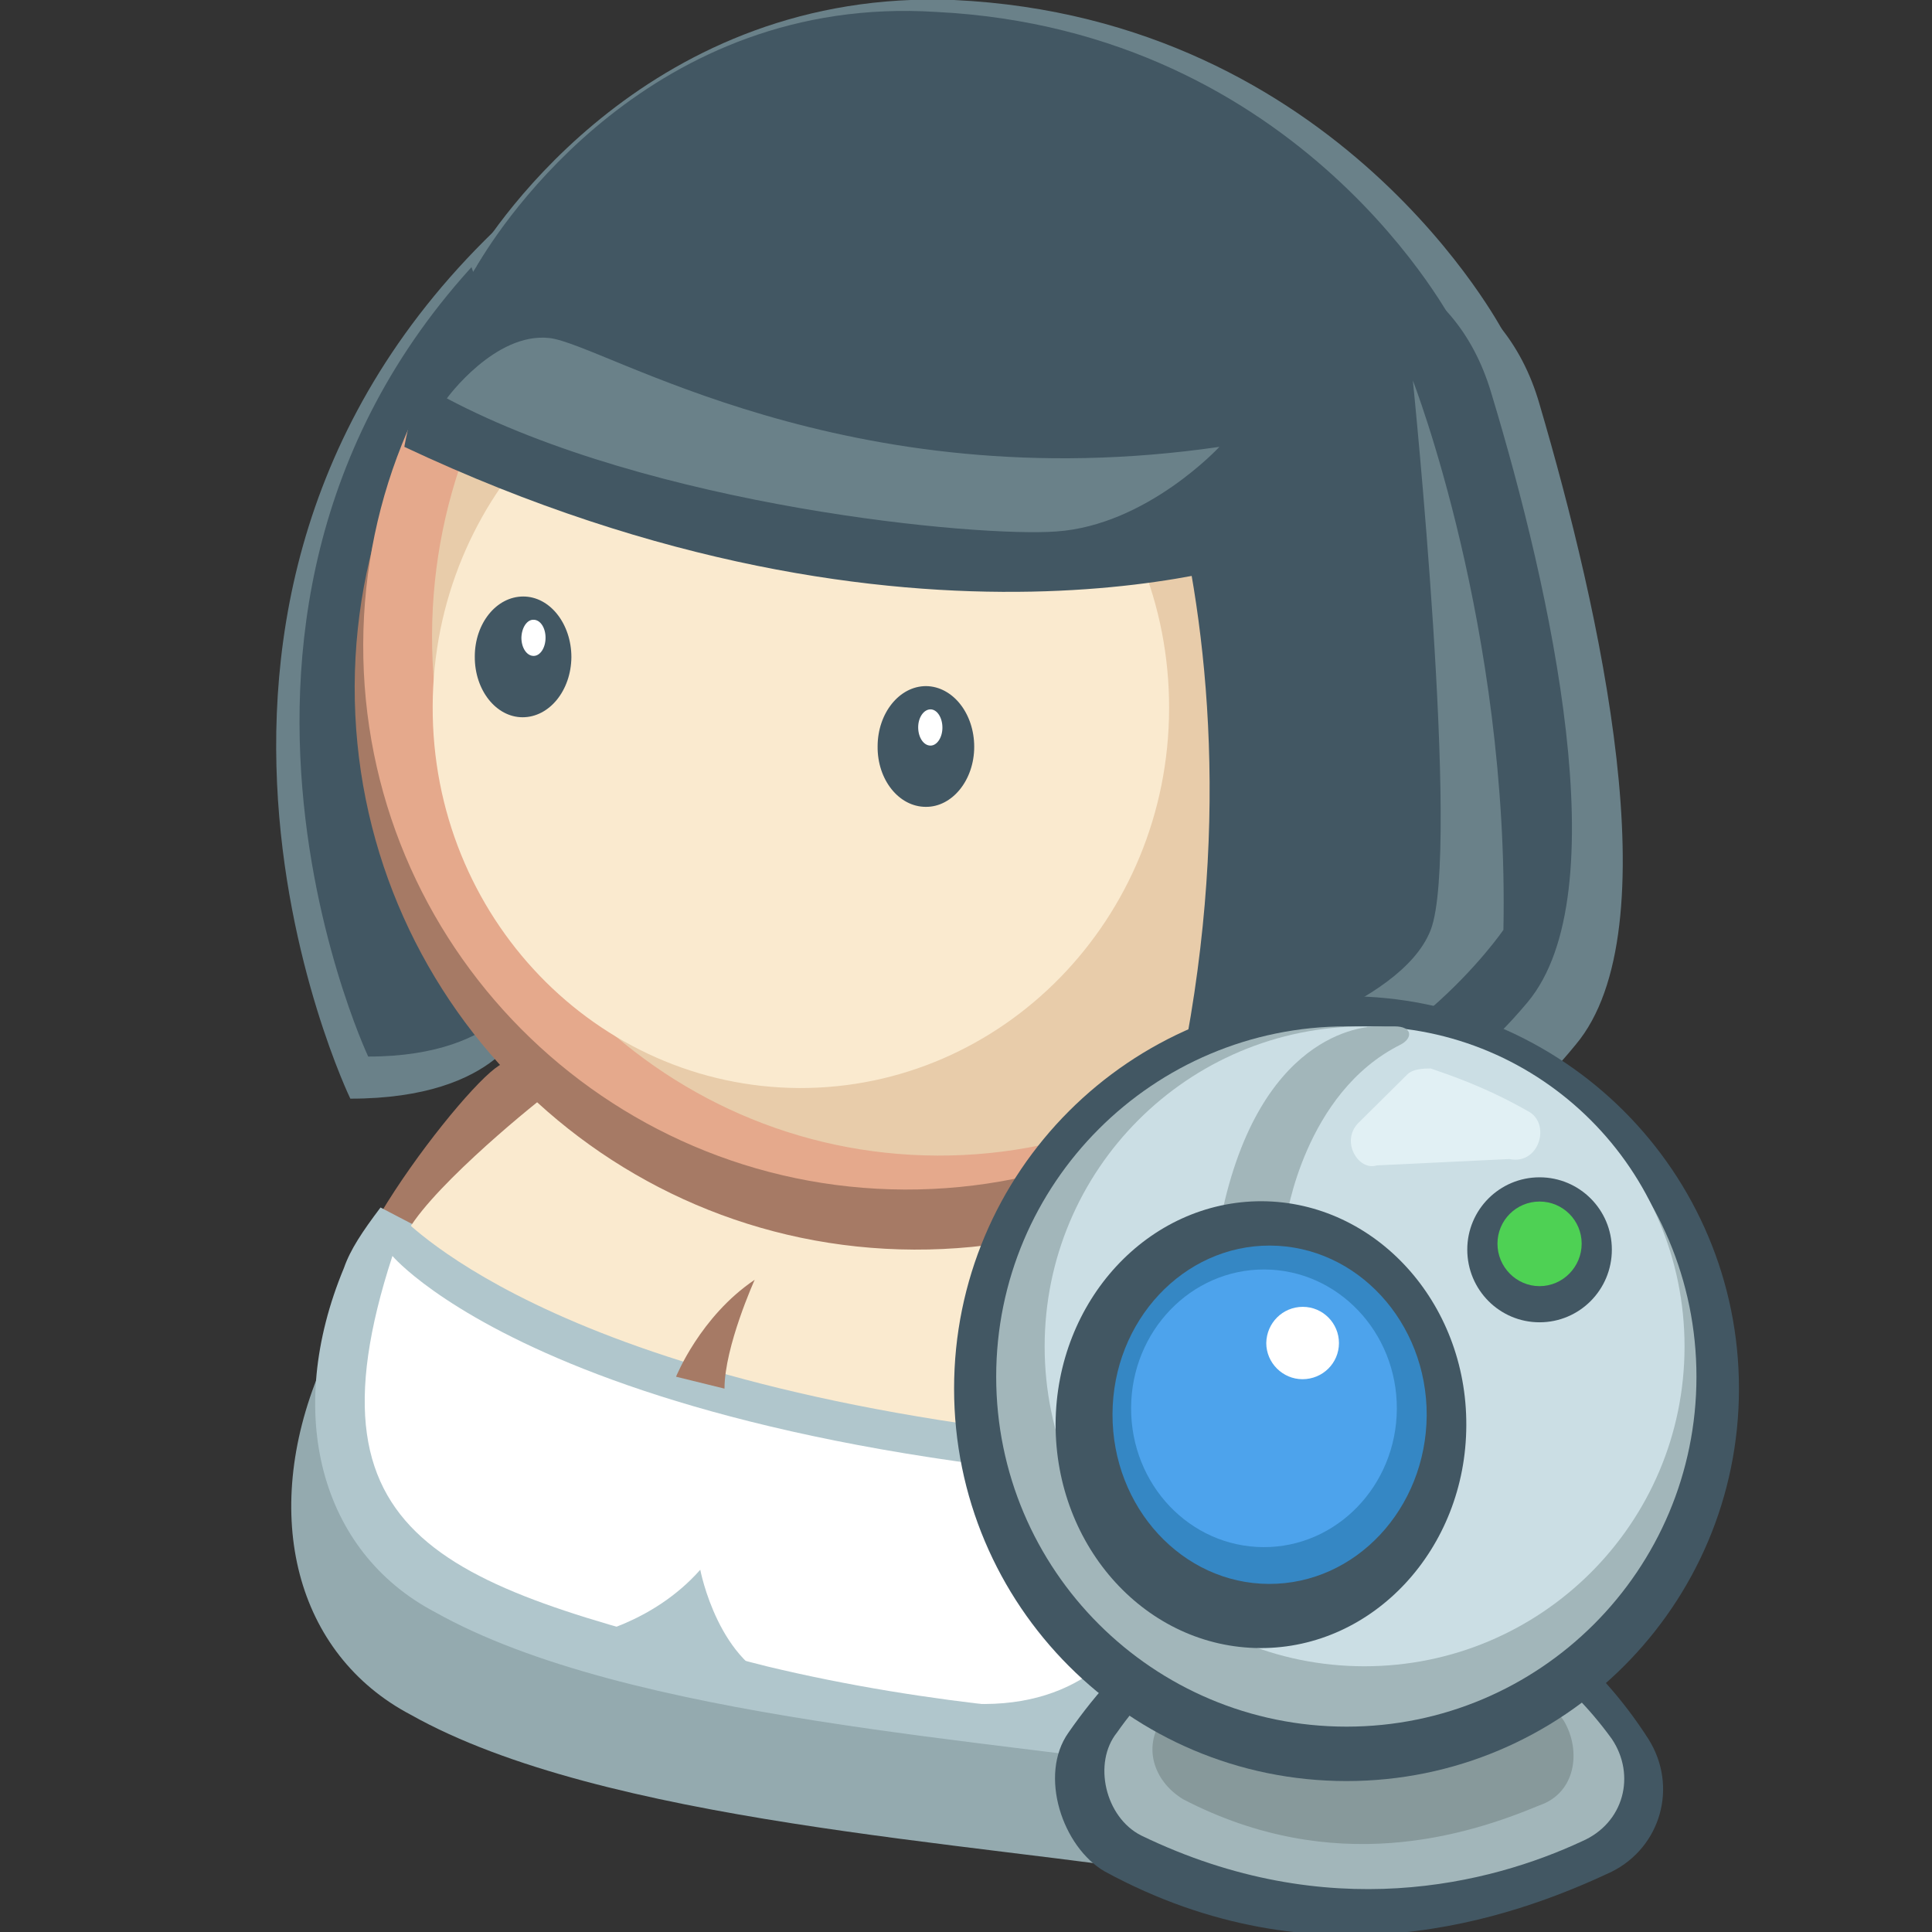 <?xml version="1.0" encoding="UTF-8"?>
<svg xmlns="http://www.w3.org/2000/svg" xmlns:xlink="http://www.w3.org/1999/xlink" width="24px" height="24px" viewBox="0 0 24 24" version="1.1">
  <rect x="0" y="0" width="24" height="24" fill="#333333" stroke="none"/>
  <g id="surface1">
    <path style=" stroke:none;fill-rule:nonzero;fill:rgb(58.039%,66.667%,68.627%);fill-opacity:1;" d="M 15.523 17.773 C 15.227 16.801 14.625 15.977 13.875 15.227 C 13.273 16.426 12.227 17.477 11.102 17.926 C 8.852 18.75 6.602 17.398 4.426 16.273 C 4.199 16.574 4.051 16.801 3.977 17.023 C 3.227 18.824 3.676 20.551 5.102 21.301 C 7.5 22.648 12.074 22.875 14.852 23.324 C 15.898 23.477 16.949 23.023 17.625 22.125 C 16.801 20.773 15.977 19.352 15.523 17.773 Z M 15.523 17.773 "></path>
    <path style=" stroke:none;fill-rule:nonzero;fill:rgb(41.569%,50.588%,53.725%);fill-opacity:1;" d="M 6.523 12.676 C 6.523 12.676 6.227 13.648 4.352 13.648 C 4.352 13.648 1.125 6.977 6.75 2.324 Z M 14.023 3.824 C 14.023 3.824 16.648 8.398 14.699 15.375 C 14.699 15.375 17.625 15.375 19.574 12.977 C 20.773 11.551 19.875 7.574 19.125 5.023 C 18.676 3.449 17.176 2.852 15.602 3.301 Z M 14.023 3.824 "></path>
    <path style=" stroke:none;fill-rule:nonzero;fill:rgb(25.882%,34.118%,38.824%);fill-opacity:1;" d="M 6.602 12.148 C 6.602 12.148 6.301 13.125 4.574 13.125 C 4.574 13.125 1.574 6.75 6.824 2.398 Z M 6.602 12.148 "></path>
    <path style=" stroke:none;fill-rule:nonzero;fill:rgb(65.098%,47.843%,39.608%);fill-opacity:1;" d="M 11.398 16.648 C 12.602 16.199 13.574 15.148 14.176 13.949 C 13.875 13.574 13.5 13.273 13.125 12.898 C 10.051 12.148 7.051 12.602 6.148 13.273 C 5.852 13.5 5.176 14.324 4.727 15.074 C 6.824 16.125 9.148 17.477 11.398 16.648 Z M 11.398 16.648 "></path>
    <path style=" stroke:none;fill-rule:nonzero;fill:rgb(69.02%,77.647%,80%);fill-opacity:1;" d="M 15.824 16.5 C 15.523 15.523 14.926 14.699 14.176 13.949 C 13.574 15.148 12.523 16.199 11.398 16.648 C 9.148 17.477 6.898 16.125 4.727 15 C 4.5 15.301 4.352 15.523 4.273 15.75 C 3.523 17.551 3.977 19.273 5.398 20.023 C 7.801 21.375 12.375 21.602 15.148 22.051 C 16.199 22.199 17.25 21.75 17.926 20.852 C 17.102 19.5 16.352 18.074 15.824 16.5 Z M 15.824 16.5 "></path>
    <path style=" stroke:none;fill-rule:nonzero;fill:rgb(65.098%,47.843%,39.608%);fill-opacity:1;" d="M 15.824 16.5 C 16.352 18.074 17.102 19.5 17.926 20.926 C 18.602 20.023 18.977 18.676 18.676 17.324 L 18.676 17.25 C 18.449 16.199 17.926 15.301 17.176 14.773 C 15.898 13.875 14.551 13.273 13.125 12.898 C 14.25 13.949 15.301 15.074 15.824 16.5 Z M 15.824 16.5 "></path>
    <path style=" stroke:none;fill-rule:nonzero;fill:rgb(89.804%,66.275%,54.902%);fill-opacity:1;" d="M 5.477 18.75 C 4.199 18.148 4.648 16.727 5.324 15.148 C 5.551 14.625 6.148 14.102 6.523 13.875 C 7.648 13.125 12.977 12.602 16.727 15.074 C 17.398 15.523 17.926 16.273 18.148 17.176 L 18.148 17.25 C 18.676 19.574 16.949 21.602 14.926 21.301 C 12.301 20.926 7.727 19.875 5.477 18.75 Z M 5.477 18.75 "></path>
    <path style=" stroke:none;fill-rule:nonzero;fill:rgb(98.039%,91.765%,81.176%);fill-opacity:1;" d="M 5.398 18.75 C 4.273 18.148 4.426 16.949 5.023 15.375 C 5.25 14.852 6.523 13.801 6.824 13.574 C 7.801 12.824 11.852 12.602 15.074 15.074 C 15.676 15.523 16.125 16.273 16.273 17.176 L 16.273 17.25 C 16.727 19.574 15.227 21.602 13.5 21.301 C 11.25 20.926 7.273 19.875 5.398 18.75 Z M 5.398 18.75 "></path>
    <path style=" stroke:none;fill-rule:nonzero;fill:rgb(69.02%,77.647%,80%);fill-opacity:1;" d="M 5.102 15.227 C 5.699 15.75 8.551 17.926 17.023 18.074 C 17.023 18.074 18.227 19.801 17.852 20.852 C 17.852 20.852 13.648 21.227 9.602 20.25 C 5.852 19.352 3.898 18.824 4.949 15.301 C 4.949 15.148 5.023 15.148 5.102 15.227 Z M 5.102 15.227 "></path>
    <path style=" stroke:none;fill-rule:nonzero;fill:rgb(100%,100%,100%);fill-opacity:1;" d="M 4.875 15.602 C 4.875 15.602 7.199 18.375 16.949 18.523 C 16.949 18.523 18.148 20.25 17.773 21.301 C 17.773 21.301 13.574 21.676 9.523 20.699 C 5.699 19.727 3.676 19.273 4.875 15.602 Z M 4.875 15.602 "></path>
    <path style=" stroke:none;fill-rule:nonzero;fill:rgb(41.569%,50.588%,53.725%);fill-opacity:1;" d="M 5.852 3.301 C 5.852 3.301 6.301 4.949 8.551 5.176 C 10.801 5.324 18.676 4.125 18.676 4.125 C 18.676 4.125 16.648 0.227 11.852 0 C 8.102 -0.148 6.148 2.773 5.852 3.301 Z M 5.852 3.301 "></path>
    <path style=" stroke:none;fill-rule:nonzero;fill:rgb(41.569%,50.588%,53.725%);fill-opacity:1;" d="M 15.449 3.75 L 16.273 7.199 C 16.273 7.199 11.926 8.699 5.25 5.551 C 5.25 5.551 5.25 3.227 7.352 1.801 C 9.449 0.375 15.449 3.75 15.449 3.75 Z M 15.449 3.75 "></path>
    <path style=" stroke:none;fill-rule:nonzero;fill:rgb(65.098%,47.843%,39.608%);fill-opacity:1;" d="M 11.406 1.574 C 7.555 1.559 4.422 4.672 4.406 8.523 C 4.395 12.375 7.504 15.508 11.355 15.523 C 15.211 15.539 18.344 12.426 18.359 8.574 C 18.371 4.723 15.262 1.586 11.406 1.574 Z M 11.406 1.574 "></path>
    <path style=" stroke:none;fill-rule:nonzero;fill:rgb(89.804%,66.275%,54.902%);fill-opacity:1;" d="M 11.289 1.277 C 7.559 1.262 4.527 4.273 4.512 8 C 4.5 11.73 7.512 14.762 11.238 14.777 C 14.965 14.789 18 11.777 18.012 8.051 C 18.027 4.32 15.016 1.289 11.289 1.277 Z M 11.289 1.277 "></path>
    <path style=" stroke:none;fill-rule:nonzero;fill:rgb(90.98%,80%,66.667%);fill-opacity:1;" d="M 11.691 1.457 C 8.211 1.441 5.383 4.32 5.367 7.883 C 5.355 11.445 8.164 14.344 11.645 14.355 C 15.125 14.367 17.957 11.492 17.969 7.93 C 17.98 4.367 15.172 1.469 11.691 1.457 Z M 11.691 1.457 "></path>
    <path style=" stroke:none;fill-rule:nonzero;fill:rgb(98.039%,91.765%,81.176%);fill-opacity:1;" d="M 9.965 4.066 C 7.438 4.055 5.383 6.164 5.375 8.773 C 5.363 11.383 7.406 13.504 9.93 13.516 C 12.457 13.523 14.516 11.414 14.523 8.805 C 14.531 6.195 12.492 4.074 9.965 4.066 Z M 9.965 4.066 "></path>
    <path style=" stroke:none;fill-rule:nonzero;fill:rgb(25.882%,34.118%,38.824%);fill-opacity:1;" d="M 5.926 3.301 C 5.926 3.301 6.301 4.875 8.477 5.023 C 10.648 5.176 18.074 4.051 18.074 4.051 C 18.074 4.051 16.199 0.375 11.625 0.148 C 8.102 -0.074 6.227 2.773 5.926 3.301 Z M 5.926 3.301 "></path>
    <path style=" stroke:none;fill-rule:nonzero;fill:rgb(25.882%,34.118%,38.824%);fill-opacity:1;" d="M 11.504 8.523 C 11.172 8.523 10.902 8.859 10.902 9.273 C 10.898 9.688 11.168 10.023 11.5 10.023 C 11.828 10.027 12.102 9.691 12.102 9.277 C 12.102 8.863 11.836 8.527 11.504 8.523 Z M 11.504 8.523 "></path>
    <path style=" stroke:none;fill-rule:nonzero;fill:rgb(100%,100%,100%);fill-opacity:1;" d="M 11.559 8.812 C 11.477 8.812 11.406 8.91 11.406 9.035 C 11.406 9.16 11.473 9.262 11.559 9.262 C 11.641 9.262 11.707 9.16 11.707 9.039 C 11.707 8.914 11.641 8.812 11.559 8.812 Z M 11.559 8.812 "></path>
    <path style=" stroke:none;fill-rule:nonzero;fill:rgb(25.882%,34.118%,38.824%);fill-opacity:1;" d="M 6.5 7.41 C 6.168 7.41 5.898 7.742 5.898 8.156 C 5.895 8.574 6.164 8.91 6.492 8.91 C 6.824 8.91 7.094 8.578 7.098 8.164 C 7.098 7.75 6.832 7.41 6.5 7.41 Z M 6.5 7.41 "></path>
    <path style=" stroke:none;fill-rule:nonzero;fill:rgb(100%,100%,100%);fill-opacity:1;" d="M 6.629 7.699 C 6.547 7.695 6.48 7.797 6.477 7.922 C 6.477 8.047 6.543 8.148 6.629 8.148 C 6.711 8.148 6.777 8.047 6.777 7.922 C 6.777 7.797 6.711 7.699 6.629 7.699 Z M 6.629 7.699 "></path>
    <path style=" stroke:none;fill-rule:nonzero;fill:rgb(98.039%,91.765%,81.176%);fill-opacity:1;" d="M 15.824 9.074 C 15.824 9.074 16.426 8.625 16.875 8.773 C 17.324 8.926 17.25 10.426 16.125 10.574 Z M 15.824 9.074 "></path>
    <path style=" stroke:none;fill-rule:nonzero;fill:rgb(25.882%,34.118%,38.824%);fill-opacity:1;" d="M 13.727 3.75 C 13.727 3.75 16.199 8.102 14.324 14.699 C 14.324 14.699 17.102 14.699 18.977 12.449 C 20.102 11.102 19.273 7.352 18.523 4.875 C 18.074 3.375 16.727 2.852 15.227 3.301 Z M 13.727 3.75 "></path>
    <path style=" stroke:none;fill-rule:nonzero;fill:rgb(25.882%,34.118%,38.824%);fill-opacity:1;" d="M 15.074 3.676 L 15.824 6.898 C 15.824 6.898 11.398 8.551 5.023 5.551 C 5.023 5.551 5.398 3.148 7.352 1.801 C 9.301 0.449 15.074 3.676 15.074 3.676 Z M 15.074 3.676 "></path>
    <path style=" stroke:none;fill-rule:nonzero;fill:rgb(69.02%,77.647%,80%);fill-opacity:1;" d="M 14.699 18.227 C 14.699 18.227 14.699 21.449 11.852 21.148 C 11.852 21.148 15 21.523 16.352 21.449 C 16.352 21.449 15.602 18.676 14.699 18.227 Z M 14.699 18.227 "></path>
    <path style=" stroke:none;fill-rule:nonzero;fill:rgb(65.098%,47.843%,39.608%);fill-opacity:1;" d="M 8.398 17.102 C 8.398 17.102 8.699 16.352 9.375 15.898 C 9.375 15.898 9 16.727 9 17.25 Z M 8.398 17.102 "></path>
    <path style=" stroke:none;fill-rule:nonzero;fill:rgb(69.02%,77.647%,80%);fill-opacity:1;" d="M 7.273 20.324 C 7.273 20.324 8.102 20.176 8.699 19.5 C 8.699 19.5 8.926 20.699 9.75 20.926 C 9.676 20.926 7.5 20.477 7.273 20.324 Z M 7.273 20.324 "></path>
    <path style=" stroke:none;fill-rule:nonzero;fill:rgb(41.569%,50.588%,53.725%);fill-opacity:1;" d="M 5.551 4.949 C 5.551 4.949 6.148 4.125 6.824 4.199 C 7.5 4.273 10.5 6.227 15.148 5.551 C 15.148 5.551 14.25 6.523 13.125 6.602 C 12.148 6.676 8.102 6.301 5.551 4.949 Z M 15.301 13.051 C 15.301 13.051 17.398 12.523 17.773 11.551 C 18.148 10.574 17.551 4.727 17.551 4.727 C 17.551 4.727 18.75 7.801 18.676 11.551 C 18.676 11.551 17.398 13.426 15.301 13.727 Z M 15.301 13.051 "></path>
    <path style=" stroke:none;fill-rule:nonzero;fill:rgb(25.882%,34.118%,38.824%);fill-opacity:1;" d="M 17.102 19.5 C 17.25 19.5 19.125 19.5 20.477 21.602 C 20.852 22.199 20.625 22.949 20.023 23.25 C 18.75 23.852 16.352 24.676 13.727 23.25 C 13.199 22.949 12.898 22.051 13.273 21.523 C 13.949 20.551 15.074 19.426 17.102 19.5 Z M 17.102 19.5 "></path>
    <path style=" stroke:none;fill-rule:nonzero;fill:rgb(63.529%,71.373%,72.941%);fill-opacity:1;" d="M 17.102 19.949 C 17.25 19.949 18.824 19.949 20.023 21.602 C 20.324 22.051 20.176 22.648 19.648 22.875 C 18.523 23.398 16.5 23.926 14.176 22.801 C 13.727 22.574 13.574 21.898 13.875 21.523 C 14.398 20.773 15.375 19.875 17.102 19.949 C 17.023 19.949 17.023 19.949 17.102 19.949 Z M 17.102 19.949 "></path>
    <path style=" stroke:none;fill-rule:nonzero;fill:rgb(52.941%,60%,60.784%);fill-opacity:1;" d="M 17.023 20.023 C 17.176 20.023 18.449 20.023 19.426 21.375 C 19.648 21.75 19.574 22.273 19.125 22.426 C 18.227 22.801 16.574 23.324 14.699 22.352 C 14.324 22.125 14.176 21.676 14.477 21.301 C 14.852 20.699 15.676 19.949 17.023 20.023 Z M 17.023 20.023 "></path>
    <path style=" stroke:none;fill-rule:nonzero;fill:rgb(25.882%,34.118%,38.824%);fill-opacity:1;" d="M 21.602 17.25 C 21.602 14.559 19.418 12.375 16.727 12.375 C 14.031 12.375 11.852 14.559 11.852 17.25 C 11.852 19.941 14.031 22.125 16.727 22.125 C 19.418 22.125 21.602 19.941 21.602 17.25 Z M 21.602 17.25 "></path>
    <path style=" stroke:none;fill-rule:nonzero;fill:rgb(63.529%,71.373%,72.941%);fill-opacity:1;" d="M 21.074 17.102 C 21.074 14.699 19.129 12.75 16.727 12.75 C 14.324 12.75 12.375 14.699 12.375 17.102 C 12.375 19.504 14.324 21.449 16.727 21.449 C 19.129 21.449 21.074 19.504 21.074 17.102 Z M 21.074 17.102 "></path>
    <path style=" stroke:none;fill-rule:nonzero;fill:rgb(79.608%,87.059%,89.412%);fill-opacity:1;" d="M 20.926 16.727 C 20.926 14.531 19.145 12.75 16.949 12.75 C 14.754 12.75 12.977 14.531 12.977 16.727 C 12.977 18.922 14.754 20.699 16.949 20.699 C 19.145 20.699 20.926 18.922 20.926 16.727 Z M 20.926 16.727 "></path>
    <path style=" stroke:none;fill-rule:nonzero;fill:rgb(25.882%,34.118%,38.824%);fill-opacity:1;" d="M 20.023 15.523 C 20.023 15.027 19.621 14.625 19.125 14.625 C 18.629 14.625 18.227 15.027 18.227 15.523 C 18.227 16.023 18.629 16.426 19.125 16.426 C 19.621 16.426 20.023 16.023 20.023 15.523 Z M 20.023 15.523 "></path>
    <path style=" stroke:none;fill-rule:nonzero;fill:rgb(30.588%,81.961%,32.941%);fill-opacity:1;" d="M 19.648 15.449 C 19.648 15.16 19.414 14.926 19.125 14.926 C 18.836 14.926 18.602 15.16 18.602 15.449 C 18.602 15.738 18.836 15.977 19.125 15.977 C 19.414 15.977 19.648 15.738 19.648 15.449 Z M 19.648 15.449 "></path>
    <path style=" stroke:none;fill-rule:nonzero;fill:rgb(63.529%,71.373%,72.941%);fill-opacity:1;" d="M 15.977 15.148 C 15.977 15.148 16.199 13.574 17.398 12.977 C 17.551 12.898 17.551 12.75 17.324 12.75 L 17.102 12.75 C 16.949 12.75 15.602 12.824 15.148 15.227 Z M 15.977 15.148 "></path>
    <path style=" stroke:none;fill-rule:nonzero;fill:rgb(25.882%,34.118%,38.824%);fill-opacity:1;" d="M 15.676 14.922 C 14.266 14.918 13.121 16.156 13.113 17.688 C 13.109 19.223 14.246 20.469 15.656 20.473 C 17.062 20.477 18.211 19.238 18.215 17.707 C 18.223 16.176 17.082 14.93 15.676 14.922 Z M 15.676 14.922 "></path>
    <path style=" stroke:none;fill-rule:nonzero;fill:rgb(20.784%,52.941%,76.863%);fill-opacity:1;" d="M 15.777 15.473 C 14.703 15.469 13.824 16.406 13.82 17.566 C 13.816 18.727 14.688 19.672 15.762 19.676 C 16.84 19.68 17.715 18.742 17.723 17.582 C 17.727 16.422 16.855 15.477 15.777 15.473 Z M 15.777 15.473 "></path>
    <path style=" stroke:none;fill-rule:nonzero;fill:rgb(30.196%,63.922%,92.549%);fill-opacity:1;" d="M 15.707 15.77 C 14.797 15.766 14.055 16.535 14.051 17.488 C 14.047 18.441 14.781 19.215 15.695 19.219 C 16.605 19.223 17.348 18.453 17.352 17.5 C 17.355 16.547 16.617 15.773 15.707 15.77 Z M 15.707 15.77 "></path>
    <path style=" stroke:none;fill-rule:nonzero;fill:rgb(100%,100%,100%);fill-opacity:1;" d="M 16.184 16.234 C 15.934 16.234 15.734 16.434 15.73 16.684 C 15.73 16.93 15.934 17.133 16.18 17.133 C 16.43 17.133 16.633 16.934 16.633 16.684 C 16.633 16.438 16.434 16.234 16.184 16.234 Z M 16.184 16.234 "></path>
    <path style=" stroke:none;fill-rule:nonzero;fill:rgb(88.235%,94.118%,95.686%);fill-opacity:1;" d="M 16.875 13.949 L 17.477 13.352 C 17.551 13.273 17.699 13.273 17.773 13.273 C 18 13.352 18.449 13.5 18.977 13.801 C 19.273 13.949 19.125 14.477 18.75 14.398 L 17.102 14.477 C 16.875 14.551 16.648 14.176 16.875 13.949 Z M 16.875 13.949 "></path>
  </g>
</svg>
